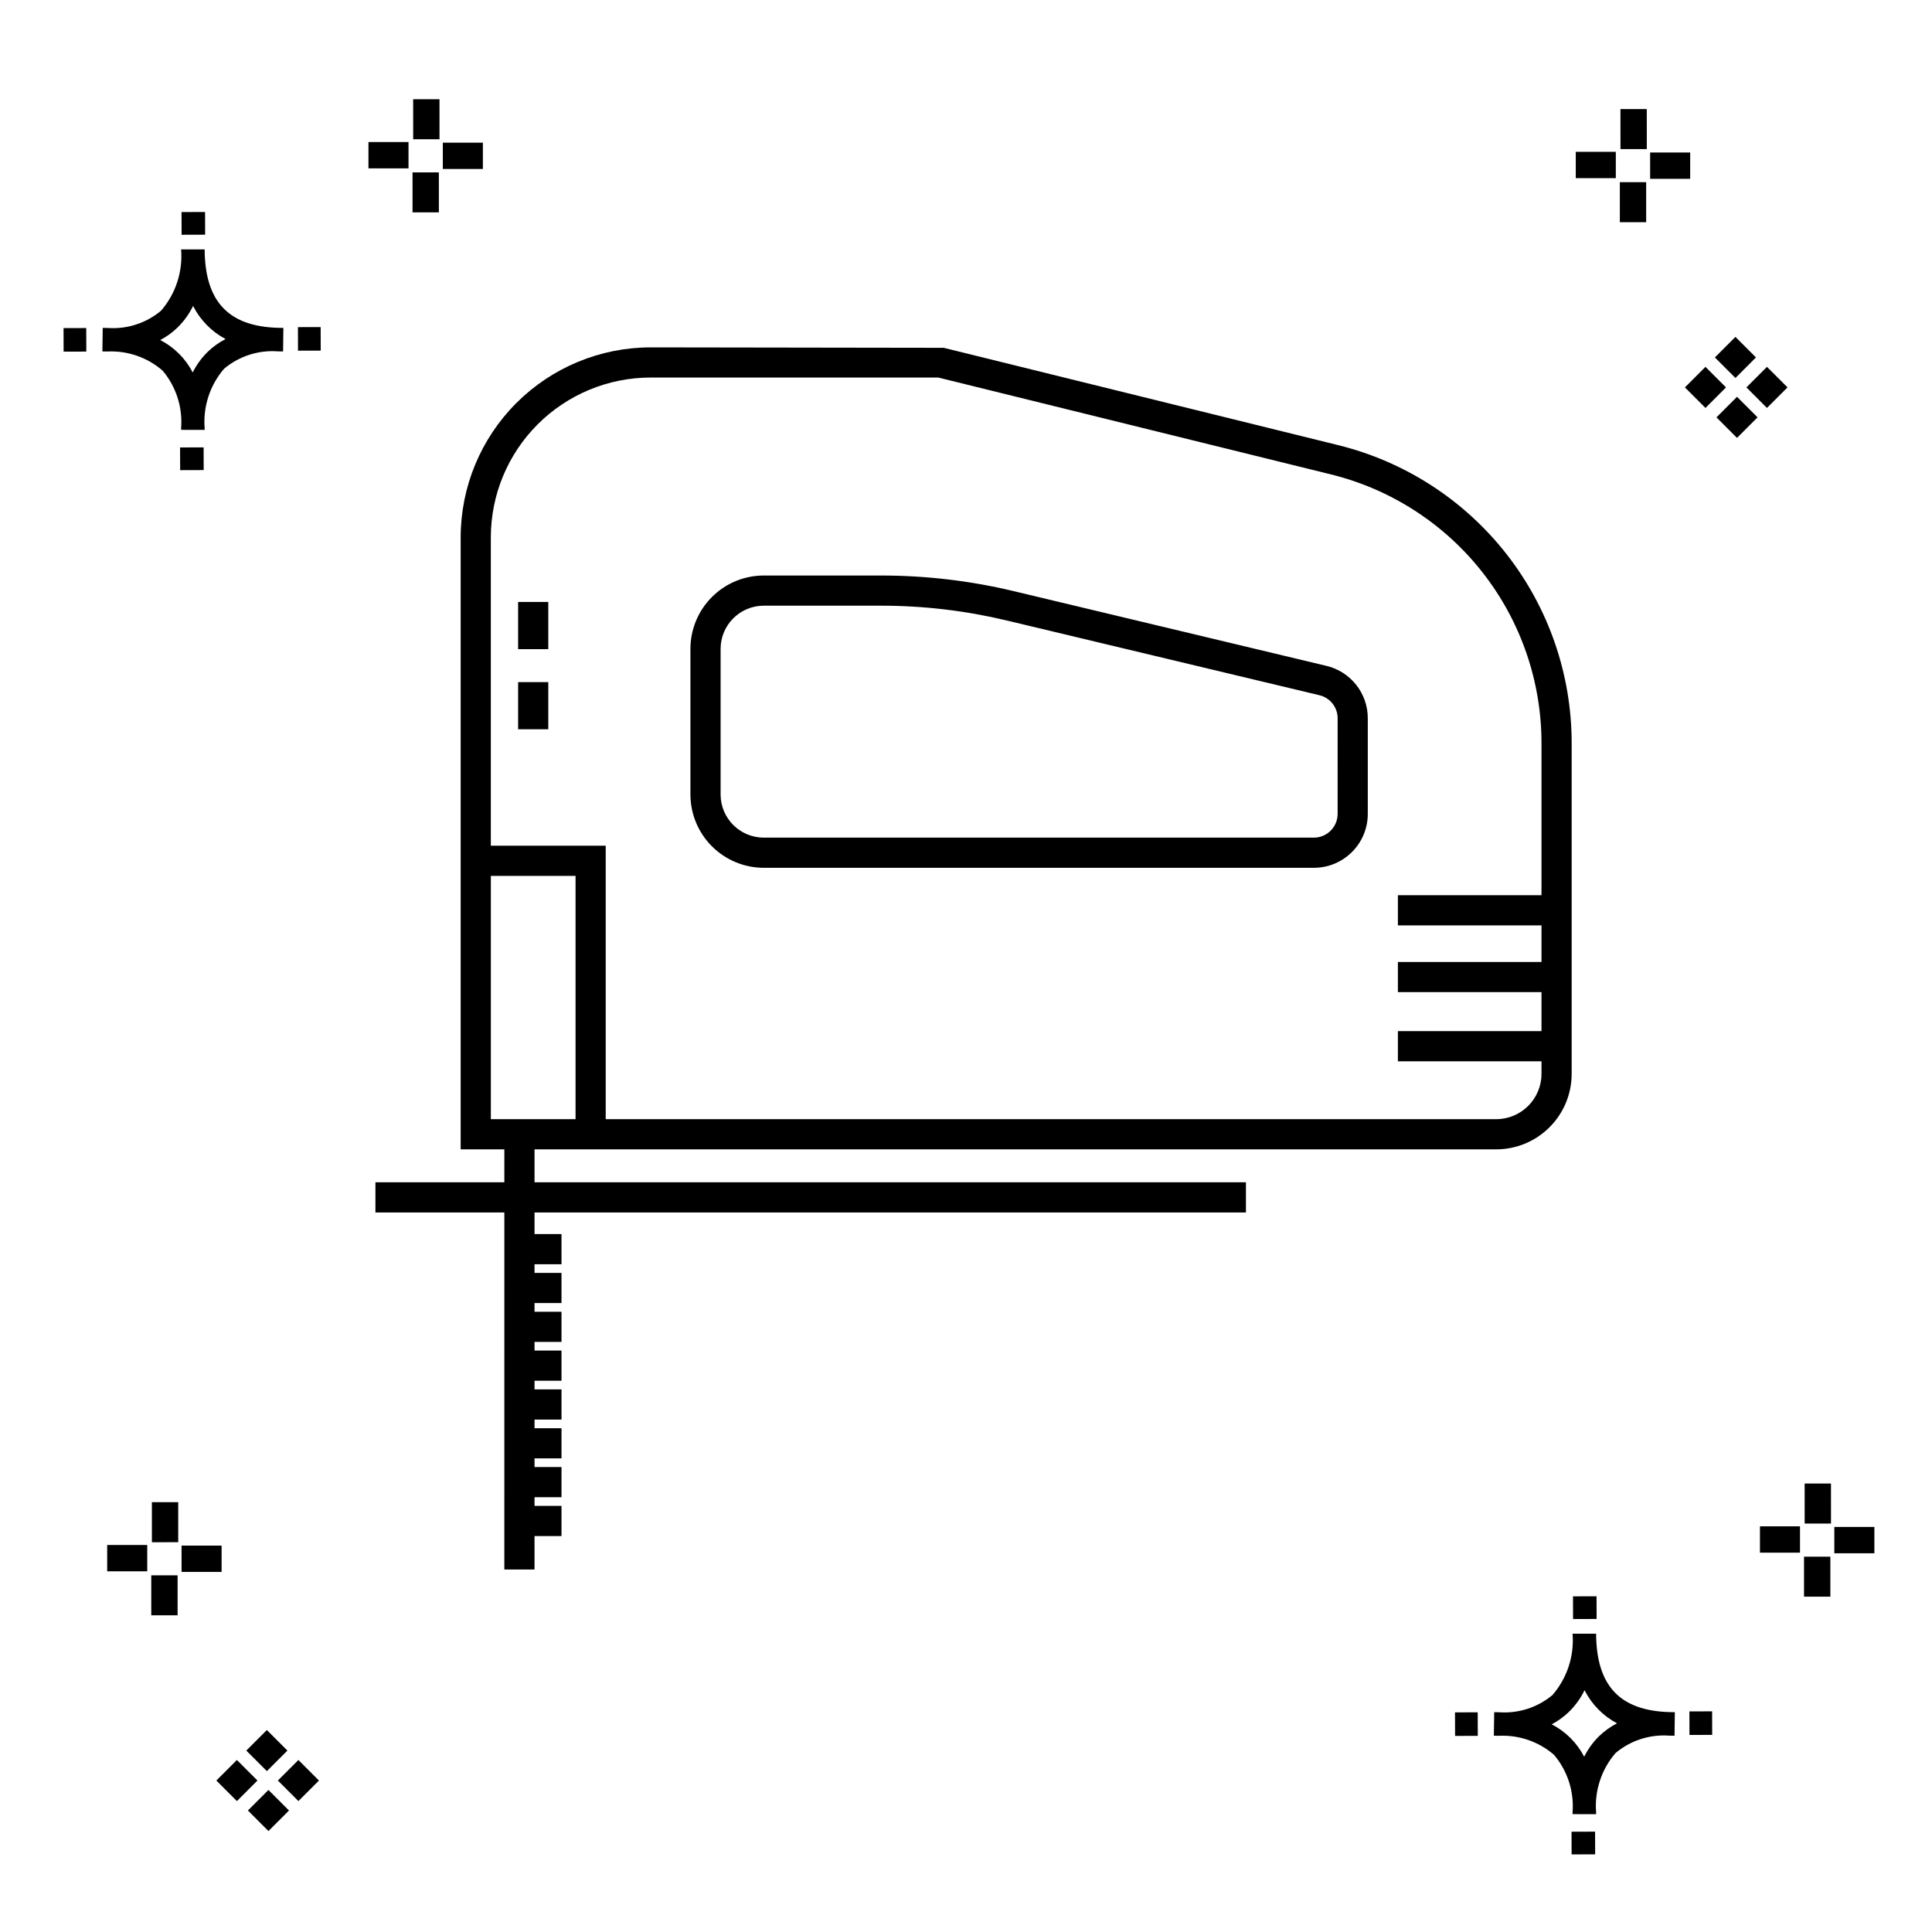 <?xml version="1.0" encoding="UTF-8"?>
<!-- Uploaded to: SVG Repo, www.svgrepo.com, Generator: SVG Repo Mixer Tools -->
<svg fill="#000000" width="800px" height="800px" version="1.1" viewBox="144 144 512 512" xmlns="http://www.w3.org/2000/svg">
 <g>
  <path d="m197.96 262.56 0.02 6.016-6.238 0.02-0.02-6.016zm19.738-31.68c0.434 0.023 0.93 0.008 1.402 0.02l-0.082 6.238c-0.449 0.008-0.93-0.004-1.387-0.02v-0.004c-5.172-0.379-10.285 1.277-14.254 4.617-3.746 4.352-5.598 10.023-5.141 15.75v0.449l-6.238-0.016v-0.445c0.434-5.535-1.328-11.02-4.914-15.262-4.047-3.504-9.285-5.316-14.633-5.055h-0.004c-0.434 0-0.867-0.008-1.312-0.02l0.09-6.238c0.441 0 0.879 0.008 1.309 0.02h-0.004c5.129 0.375 10.203-1.266 14.148-4.566 3.879-4.484 5.797-10.34 5.32-16.254l6.238 0.008c0.074 13.766 6.266 20.395 19.461 20.777zm-13.922 2.969h-0.004c-3.703-1.969-6.707-5.031-8.602-8.773-1.043 2.148-2.453 4.098-4.164 5.762-1.352 1.301-2.879 2.406-4.539 3.277 3.691 1.902 6.699 4.902 8.609 8.586 1.004-2.019 2.336-3.856 3.945-5.438 1.41-1.363 3.008-2.516 4.75-3.414zm-42.938-2.898 0.02 6.238 6.016-0.016-0.02-6.238zm68.137-0.273-6.019 0.016 0.02 6.238 6.019-0.016zm-30.609-24.484-0.02-6.016-6.238 0.02 0.02 6.016zm405.96 42.965 5.445 5.445-5.445 5.445-5.445-5.445zm7.941-7.941 5.445 5.445-5.445 5.445-5.445-5.445zm-16.301 0 5.445 5.445-5.445 5.445-5.445-5.445zm7.941-7.941 5.445 5.445-5.441 5.449-5.445-5.445zm-11.992-41.891h-10.613v-6.977h10.613zm-19.707-0.168h-10.613v-6.977h10.613zm8.043 11.668h-6.977v-10.602h6.977zm0.168-19.375h-6.977l-0.004-10.613h6.977zm-308.45 5.273h-10.617v-6.977h10.617zm-19.707-0.168h-10.617v-6.977h10.613zm8.043 11.664h-6.977l-0.004-10.598h6.977zm0.168-19.375h-6.977l-0.004-10.613h6.977zm300 448.52 0.02 6.016 6.238-0.02-0.02-6.016zm25.977-31.699c0.438 0.023 0.93 0.008 1.402 0.02l-0.082 6.238c-0.449 0.008-0.93-0.004-1.387-0.02-5.172-0.379-10.289 1.277-14.254 4.617-3.75 4.352-5.602 10.023-5.144 15.75v0.449l-6.238-0.016v-0.445c0.438-5.539-1.328-11.023-4.91-15.266-4.047-3.504-9.289-5.312-14.633-5.051h-0.004c-0.434 0-0.867-0.008-1.312-0.02l0.09-6.238c0.441 0 0.879 0.008 1.309 0.02h-0.004c5.129 0.371 10.203-1.266 14.145-4.566 3.879-4.484 5.797-10.34 5.32-16.254l6.238 0.008c0.074 13.762 6.266 20.395 19.461 20.773zm-13.922 2.969-0.004 0.004c-3.703-1.969-6.707-5.031-8.602-8.773-1.043 2.148-2.453 4.098-4.168 5.762-1.352 1.301-2.879 2.406-4.539 3.277 3.691 1.902 6.699 4.898 8.609 8.586 1.004-2.019 2.34-3.859 3.945-5.438 1.41-1.363 3.012-2.516 4.754-3.414zm-42.938-2.898 0.02 6.238 6.016-0.016-0.02-6.238zm68.137-0.273-6.019 0.016 0.02 6.238 6.019-0.016zm-30.609-24.48-0.02-6.016-6.238 0.02 0.02 6.016zm73.609-17.414-10.613 0.004v-6.977h10.613zm-19.707-0.164h-10.613v-6.977h10.613zm8.043 11.664h-6.977v-10.598h6.977zm0.168-19.375h-6.977l-0.004-10.613h6.977zm-414.09 70.602 5.445 5.445-5.445 5.445-5.445-5.445zm7.941-7.941 5.445 5.445-5.445 5.445-5.445-5.445zm-16.301 0 5.445 5.445-5.445 5.445-5.445-5.445zm7.941-7.941 5.445 5.445-5.445 5.445-5.445-5.445zm-11.996-41.895h-10.613v-6.973h10.613zm-19.707-0.164h-10.613v-6.977h10.613zm8.043 11.664h-6.977v-10.598h6.977zm0.168-19.375-6.977 0.004v-10.617h6.977z"/>
  <path d="m498.53 261.94-104.43-25.766-77.707-0.117c-13.34 0.016-26.125 5.324-35.559 14.754-9.43 9.43-14.734 22.219-14.75 35.559v162.22h11.578l-0.004 8.73h-34.164v7.996h34.168l-0.004 94.621h7.996l0.004-8.863h7.148v-7.996h-7.148v-2.297h7.148v-7.996h-7.148v-2.297h7.148v-7.996h-7.148v-2.289h7.148v-7.996h-7.148v-2.297h7.148v-7.996h-7.148v-2.297h7.148v-7.996h-7.148v-2.297h7.148v-7.996h-7.148v-2.289h7.148v-7.996h-7.148v-5.727h188.53v-7.996h-188.53v-8.73h254.86c5.301-0.004 10.383-2.113 14.129-5.863 3.75-3.746 5.859-8.828 5.863-14.129v-87.531c0.027-18.227-6.066-35.934-17.305-50.281-11.242-14.348-26.973-24.504-44.676-28.844zm-224.45 178.65v-64.469h22.449v64.469zm266.44 0h-236v-72.465h-30.445v-81.758c0.012-11.219 4.477-21.973 12.406-29.906 7.934-7.934 18.688-12.395 29.906-12.406h76.27l103.96 25.645h-0.004c15.965 3.914 30.152 13.078 40.289 26.016 10.137 12.941 15.633 28.91 15.609 45.348v40.18h-38.055v7.996h38.055v9.691h-38.055v7.996h38.055v10.332h-38.055v7.996h38.055v3.34c-0.008 6.621-5.375 11.988-11.996 11.996zm-45.008-120.13-82.871-19.805c-11.5-2.75-23.289-4.137-35.113-4.137h-31.125c-5.152 0.004-10.094 2.051-13.734 5.695-3.644 3.641-5.695 8.582-5.699 13.734v38.594c0.004 5.152 2.055 10.094 5.699 13.738 3.641 3.641 8.582 5.691 13.734 5.699h145.79c7.887-0.008 14.277-6.402 14.285-14.289v-25.328c0.016-6.617-4.527-12.375-10.969-13.902zm2.973 39.23c-0.004 3.473-2.816 6.285-6.289 6.293h-145.79c-6.316-0.008-11.434-5.125-11.438-11.441v-38.594c0.008-6.312 5.125-11.426 11.438-11.434h31.125c11.199 0 22.363 1.316 33.254 3.918l82.871 19.805v0.004c2.836 0.672 4.84 3.207 4.832 6.121zm-217.18-56.16h7.996v12.496h-7.996zm0 21.242h7.996v12.496h-7.996z"/>
 </g>
</svg>